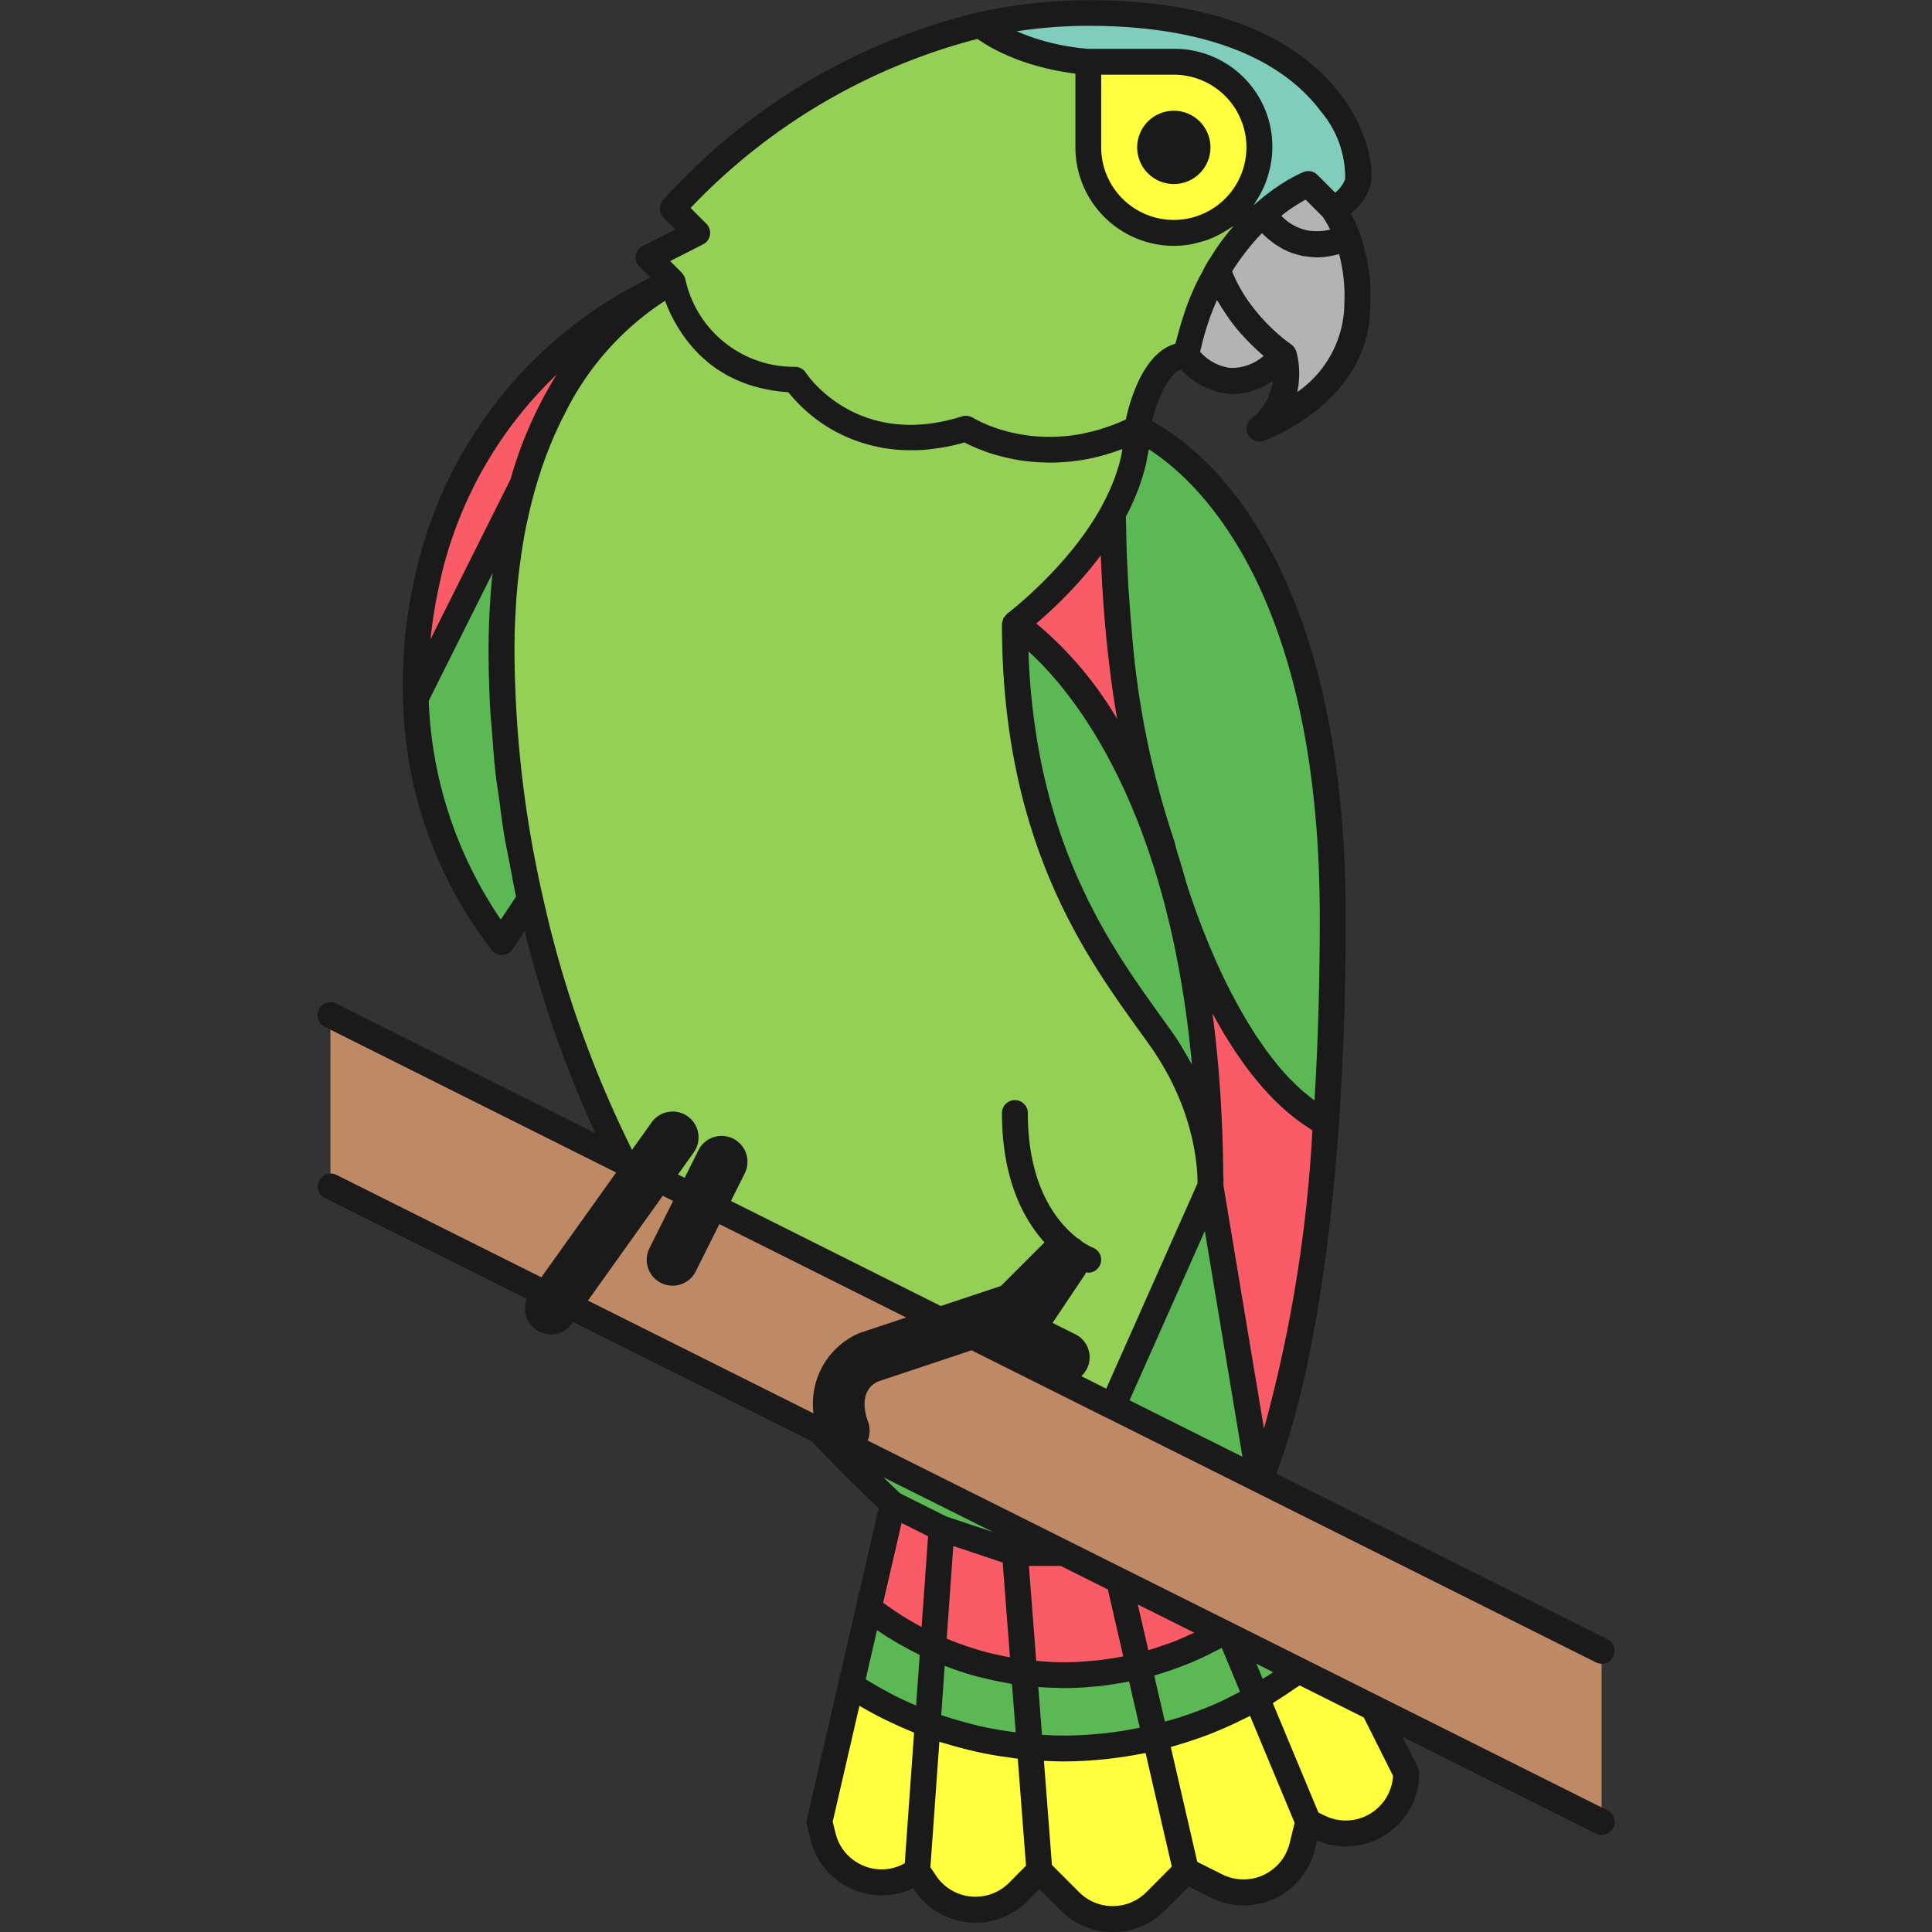 <?xml version="1.0" encoding="utf-8"?><!-- Uploaded to: SVG Repo, www.svgrepo.com, Generator: SVG Repo Mixer Tools -->
<svg width="800px" height="800px" viewBox="-18.41 0 112.017 112.017" xmlns="http://www.w3.org/2000/svg">
  <rect x="-18.41" y="0" width="112.017" height="112.017" fill="#333333" stroke="none"/>
  <g id="Group_4408" data-name="Group 4408" transform="translate(-542.484 -443.669)">
    <g id="Group_4406" data-name="Group 4406">
      <g id="Group_4306" data-name="Group 4306">
        <g id="Group_4305" data-name="Group 4305">
          <g id="Group_4304" data-name="Group 4304">
            <path id="Path_1586" data-name="Path 1586" d="M602.2,457.442a7.387,7.387,0,0,0-.859-1.684l-1.417-1.417a9.838,9.838,0,0,0-2.628,1.751A3.784,3.784,0,0,0,602.2,457.442Z" fill="#b3b3b3"/>
          </g>
        </g>
      </g>
      <g id="Group_4309" data-name="Group 4309">
        <g id="Group_4308" data-name="Group 4308">
          <g id="Group_4307" data-name="Group 4307">
            <path id="Path_1587" data-name="Path 1587" d="M594.673,459.335a16.032,16.032,0,0,0-1.833,4.927s2.345,3.372,5.669,0A10.791,10.791,0,0,1,594.673,459.335Z" fill="#b3b3b3"/>
          </g>
        </g>
      </g>
      <g id="Group_4312" data-name="Group 4312">
        <g id="Group_4311" data-name="Group 4311">
          <g id="Group_4310" data-name="Group 4310">
            <path id="Path_1588" data-name="Path 1588" d="M602.2,457.442a3.784,3.784,0,0,1-4.9-1.35,13.346,13.346,0,0,0-2.626,3.243,10.791,10.791,0,0,0,3.836,4.927,4.08,4.08,0,0,1-1.417,4.252s5.669-2.049,5.669-7.087A10.124,10.124,0,0,0,602.2,457.442Z" fill="#b3b3b3"/>
          </g>
        </g>
      </g>
      <g id="Group_4315" data-name="Group 4315">
        <g id="Group_4314" data-name="Group 4314">
          <g id="Group_4313" data-name="Group 4313">
            <path id="Path_1589" data-name="Path 1589" d="M592.132,457.175a4.961,4.961,0,0,1-4.961-4.96v-4.961a12.685,12.685,0,0,1-6.274-2.134,35.393,35.393,0,0,0-17.821,10.638l1.418,1.417-2.835,1.418,1.417,1.417a7.228,7.228,0,0,0,7.087,5.669s3.234,4.959,9.921,2.835a10.539,10.539,0,0,0,9.922,0s.716-4.252,2.834-4.252a14.812,14.812,0,0,1,3.8-7.538l-1-1A4.942,4.942,0,0,1,592.132,457.175Z" fill="#94d056"/>
          </g>
        </g>
      </g>
      <g id="Group_4318" data-name="Group 4318">
        <g id="Group_4317" data-name="Group 4317">
          <g id="Group_4316" data-name="Group 4316">
            <path id="Path_1590" data-name="Path 1590" d="M599.927,454.341l1.417,1.417a2.352,2.352,0,0,0,1.417-1.417c.479-1.17-.909-9.922-15.59-9.922a28.665,28.665,0,0,0-6.274.7,12.685,12.685,0,0,0,6.274,2.134h4.961a4.96,4.96,0,0,1,3.507,8.468l1,1A10.5,10.5,0,0,1,599.927,454.341Z" fill="#80cdbb"/>
          </g>
        </g>
      </g>
      <g id="Group_4321" data-name="Group 4321">
        <g id="Group_4320" data-name="Group 4320">
          <g id="Group_4319" data-name="Group 4319">
            <path id="Path_1591" data-name="Path 1591" d="M592.132,447.254h-4.961v4.961a4.96,4.96,0,1,0,4.961-4.961Z" fill="#ffff40"/>
          </g>
        </g>
      </g>
      <g id="Group_4324" data-name="Group 4324">
        <g id="Group_4323" data-name="Group 4323">
          <g id="Group_4322" data-name="Group 4322">
            <path id="Path_1592" data-name="Path 1592" d="M594.247,511.714c0,.248.011.486.011.737A7,7,0,0,0,594.247,511.714Z" fill="none"/>
          </g>
        </g>
      </g>
      <g id="Group_4327" data-name="Group 4327">
        <g id="Group_4326" data-name="Group 4326">
          <g id="Group_4325" data-name="Group 4325">
            <path id="Path_1593" data-name="Path 1593" d="M594.247,511.714c-.215-25.319-11.328-31.862-11.328-31.862,0,13.213,5.415,19.725,8.5,24.1A15.16,15.16,0,0,1,594.247,511.714Z" fill="#5cb755"/>
          </g>
        </g>
      </g>
      <g id="Group_4330" data-name="Group 4330">
        <g id="Group_4329" data-name="Group 4329">
          <g id="Group_4328" data-name="Group 4328">
            <path id="Path_1594" data-name="Path 1594" d="M592,494.658a63.093,63.093,0,0,1,2.244,17.056,7,7,0,0,1,.011.737l2.834,17.008s2.808-5.66,3.86-20.678C596.1,506.224,593.167,498.409,592,494.658Z" fill="#f95b67"/>
          </g>
        </g>
      </g>
      <g id="Group_4333" data-name="Group 4333">
        <g id="Group_4332" data-name="Group 4332">
          <g id="Group_4331" data-name="Group 4331">
            <path id="Path_1595" data-name="Path 1595" d="M567.328,474.183" fill="none" stroke="#1a1a1a" stroke-linecap="round" stroke-linejoin="round" stroke-width="3"/>
          </g>
        </g>
      </g>
      <g id="Group_4336" data-name="Group 4336">
        <g id="Group_4335" data-name="Group 4335">
          <g id="Group_4334" data-name="Group 4334">
            <path id="Path_1596" data-name="Path 1596" d="M594.246,511.7c0-.09-.012-.187-.02-.291,0-.045-.009-.092-.014-.14q-.01-.124-.027-.261c-.006-.052-.012-.1-.019-.157-.015-.118-.033-.242-.053-.371-.005-.03-.008-.057-.013-.088-.026-.158-.057-.325-.091-.5-.011-.051-.022-.1-.033-.156-.029-.133-.06-.27-.093-.41-.015-.058-.028-.116-.043-.175-.046-.178-.1-.361-.151-.549l-.014-.052c-.061-.2-.13-.415-.205-.63-.02-.059-.042-.118-.064-.177q-.089-.248-.191-.5c-.026-.065-.052-.13-.079-.2-.091-.219-.187-.44-.294-.665l-.012-.028c-.11-.233-.232-.469-.359-.707-.036-.067-.075-.136-.113-.2-.1-.179-.2-.359-.315-.541-.043-.072-.086-.143-.132-.216-.153-.244-.314-.489-.488-.736-3.089-4.37-8.5-10.882-8.5-24.1,0,0,7.087-5.277,7.087-11.338a10.539,10.539,0,0,1-9.922,0c-6.687,2.124-9.921-2.835-9.921-2.835a7.228,7.228,0,0,1-7.087-5.669s-9.921,4.14-9.921,21.26a66.142,66.142,0,0,0,1.653,14.528,61.943,61.943,0,0,0,5.434,15.235l28.346,14.174,5.67-12.756A7.2,7.2,0,0,0,594.246,511.7Z" fill="#94d056"/>
          </g>
        </g>
      </g>
      <g id="Group_4339" data-name="Group 4339">
        <g id="Group_4338" data-name="Group 4338">
          <g id="Group_4337" data-name="Group 4337">
            <path id="Path_1597" data-name="Path 1597" d="M591.059,544.419l1.781,7.717,1.766.883a3.5,3.5,0,0,0,4.962-2.282l.359-1.436-3-7.2A22.543,22.543,0,0,1,591.059,544.419Z" fill="#ffff40"/>
          </g>
        </g>
      </g>
      <g id="Group_4342" data-name="Group 4342">
        <g id="Group_4341" data-name="Group 4341">
          <g id="Group_4340" data-name="Group 4340">
            <path id="Path_1598" data-name="Path 1598" d="M585.754,545.049c-.665,0-1.32-.034-1.97-.09l.552,7.177,1.777,1.776a3.5,3.5,0,0,0,4.951,0l1.776-1.776-1.781-7.717A22.732,22.732,0,0,1,585.754,545.049Z" fill="#ffff40"/>
          </g>
        </g>
      </g>
      <g id="Group_4345" data-name="Group 4345">
        <g id="Group_4344" data-name="Group 4344">
          <g id="Group_4343" data-name="Group 4343">
            <path id="Path_1599" data-name="Path 1599" d="M577.857,543.634l-.607,8.5.466.7a3.5,3.5,0,0,0,5.388.533l1.232-1.232-.552-7.177A22.564,22.564,0,0,1,577.857,543.634Z" fill="#ffff40"/>
          </g>
        </g>
      </g>
      <g id="Group_4348" data-name="Group 4348">
        <g id="Group_4347" data-name="Group 4347">
          <g id="Group_4346" data-name="Group 4346">
            <path id="Path_1600" data-name="Path 1600" d="M573.406,541.389,571.58,549.3l.213.85a3.5,3.5,0,0,0,5.338,2.064l.119-.079.607-8.5A22.622,22.622,0,0,1,573.406,541.389Z" fill="#ffff40"/>
          </g>
        </g>
      </g>
      <g id="Group_4351" data-name="Group 4351">
        <g id="Group_4350" data-name="Group 4350">
          <g id="Group_4349" data-name="Group 4349">
            <path id="Path_1601" data-name="Path 1601" d="M585.754,540.8a18.579,18.579,0,0,1-2.3-.148l.331,4.31c.65.056,1.3.09,1.97.09a22.732,22.732,0,0,0,5.3-.63l-.956-4.143A18.441,18.441,0,0,1,585.754,540.8Z" fill="#5cb755"/>
          </g>
        </g>
      </g>
      <g id="Group_4354" data-name="Group 4354">
        <g id="Group_4353" data-name="Group 4353">
          <g id="Group_4352" data-name="Group 4352">
            <path id="Path_1602" data-name="Path 1602" d="M578.176,539.166l-.319,4.468a22.564,22.564,0,0,0,5.927,1.325l-.331-4.31A18.308,18.308,0,0,1,578.176,539.166Z" fill="#5cb755"/>
          </g>
        </g>
      </g>
      <g id="Group_4357" data-name="Group 4357">
        <g id="Group_4356" data-name="Group 4356">
          <g id="Group_4355" data-name="Group 4355">
            <path id="Path_1603" data-name="Path 1603" d="M582.919,533.711h2.835l-14.186-7.093q1.926,2.037,4.264,4.258l2.835,1.417Z" fill="#5cb755"/>
          </g>
        </g>
      </g>
      <g id="Group_4360" data-name="Group 4360">
        <g id="Group_4359" data-name="Group 4359">
          <g id="Group_4358" data-name="Group 4358">
            <path id="Path_1604" data-name="Path 1604" d="M597.092,529.459l-2.835-17.008-5.669,12.756,8.5,4.252Z" fill="#5cb755"/>
          </g>
        </g>
      </g>
      <g id="Group_4363" data-name="Group 4363">
        <g id="Group_4362" data-name="Group 4362">
          <g id="Group_4361" data-name="Group 4361">
            <path id="Path_1605" data-name="Path 1605" d="M596.927,542.1l3,7.2.6.3a3.5,3.5,0,0,0,5.066-3.132v0l-1.89-3.78-4.352-2.176A22.744,22.744,0,0,1,596.927,542.1Z" fill="#ffff40"/>
          </g>
        </g>
      </g>
      <g id="Group_4366" data-name="Group 4366">
        <g id="Group_4365" data-name="Group 4365">
          <g id="Group_4364" data-name="Group 4364">
            <path id="Path_1606" data-name="Path 1606" d="M595.451,538.559l1.476,3.544a22.744,22.744,0,0,0,2.427-1.592Z" fill="#5cb755"/>
          </g>
        </g>
      </g>
      <g id="Group_4369" data-name="Group 4369">
        <g id="Group_4368" data-name="Group 4368">
          <g id="Group_4367" data-name="Group 4367">
            <path id="Path_1607" data-name="Path 1607" d="M594.969,538.318a18.281,18.281,0,0,1-4.866,1.958l.956,4.143a22.543,22.543,0,0,0,5.868-2.316l-1.476-3.544Z" fill="#5cb755"/>
          </g>
        </g>
      </g>
      <g id="Group_4372" data-name="Group 4372">
        <g id="Group_4371" data-name="Group 4371">
          <g id="Group_4370" data-name="Group 4370">
            <path id="Path_1608" data-name="Path 1608" d="M573.406,541.389a22.622,22.622,0,0,0,4.451,2.245l.319-4.468a18.4,18.4,0,0,1-3.736-2.257Z" fill="#5cb755"/>
          </g>
        </g>
      </g>
      <g id="Group_4375" data-name="Group 4375">
        <g id="Group_4374" data-name="Group 4374">
          <g id="Group_4373" data-name="Group 4373">
            <path id="Path_1609" data-name="Path 1609" d="M588.958,535.313l1.145,4.963a18.281,18.281,0,0,0,4.866-1.958Z" fill="#f95b67"/>
          </g>
        </g>
      </g>
      <g id="Group_4378" data-name="Group 4378">
        <g id="Group_4377" data-name="Group 4377">
          <g id="Group_4376" data-name="Group 4376">
            <path id="Path_1610" data-name="Path 1610" d="M585.754,533.711h-2.835l.534,6.938a18.254,18.254,0,0,0,6.65-.373l-1.145-4.963Z" fill="#f95b67"/>
          </g>
        </g>
      </g>
      <g id="Group_4381" data-name="Group 4381">
        <g id="Group_4380" data-name="Group 4380">
          <g id="Group_4379" data-name="Group 4379">
            <path id="Path_1611" data-name="Path 1611" d="M578.667,532.293l-.491,6.873a18.308,18.308,0,0,0,5.277,1.483l-.534-6.938Z" fill="#f95b67"/>
          </g>
        </g>
      </g>
      <g id="Group_4384" data-name="Group 4384">
        <g id="Group_4383" data-name="Group 4383">
          <g id="Group_4382" data-name="Group 4382">
            <path id="Path_1612" data-name="Path 1612" d="M575.832,530.876l-1.392,6.033a18.4,18.4,0,0,0,3.736,2.257l.491-6.873Z" fill="#f95b67"/>
          </g>
        </g>
      </g>
      <g id="Group_4387" data-name="Group 4387">
        <g id="Group_4386" data-name="Group 4386">
          <g id="Group_4385" data-name="Group 4385">
            <path id="Path_1613" data-name="Path 1613" d="M543.234,502.53l73.7,36.85V549.3l-73.7-36.85Z" fill="#be8a66"/>
          </g>
        </g>
      </g>
      <g id="Group_4390" data-name="Group 4390">
        <g id="Group_4389" data-name="Group 4389">
          <g id="Group_4388" data-name="Group 4388">
            <path id="Path_1614" data-name="Path 1614" d="M582.919,479.852s5.075,3,8.432,12.756h.072s-2.734-6.918-2.83-19.184A23.163,23.163,0,0,1,582.919,479.852Z" fill="#f95b67"/>
          </g>
        </g>
      </g>
      <g id="Group_4393" data-name="Group 4393">
        <g id="Group_4392" data-name="Group 4392">
          <g id="Group_4391" data-name="Group 4391">
            <path id="Path_1615" data-name="Path 1615" d="M590.006,468.514a10.253,10.253,0,0,1-1.413,4.91c.1,12.266,2.83,19.184,2.83,19.184s.136.566.408,1.483c.058.189.116.373.172.567,1.164,3.751,4.1,11.566,8.949,14.123.243-3.461.392-7.42.392-11.921C601.344,472.831,590.006,468.514,590.006,468.514Z" fill="#5cb755"/>
          </g>
        </g>
      </g>
      <g id="Group_4396" data-name="Group 4396">
        <g id="Group_4395" data-name="Group 4395">
          <g id="Group_4394" data-name="Group 4394">
            <path id="Path_1616" data-name="Path 1616" d="M548.177,484.139a24,24,0,0,0,4.978,14.139l1.653-2.48a66.142,66.142,0,0,1-1.653-14.528,34.16,34.16,0,0,1,1.261-9.609Z" fill="#5cb755"/>
          </g>
        </g>
      </g>
      <g id="Group_4399" data-name="Group 4399">
        <g id="Group_4398" data-name="Group 4398">
          <g id="Group_4397" data-name="Group 4397">
            <path id="Path_1617" data-name="Path 1617" d="M563.077,460.01A24.512,24.512,0,0,0,548.9,477.018a27.1,27.1,0,0,0-.726,7.121l6.239-12.478C557.087,462.513,563.077,460.01,563.077,460.01Z" fill="#f95b67"/>
          </g>
        </g>
      </g>
      <g id="Group_4402" data-name="Group 4402">
        <g id="Group_4401" data-name="Group 4401">
          <g id="Group_4400" data-name="Group 4400">
            <path id="Path_1618" data-name="Path 1618" d="M594.247,511.714c0,.248.011.486.011.737A7,7,0,0,0,594.247,511.714Z" fill="none"/>
          </g>
        </g>
      </g>
      <g id="Group_4405" data-name="Group 4405">
        <g id="Group_4404" data-name="Group 4404">
          <g id="Group_4403" data-name="Group 4403">
            <path id="Path_1619" data-name="Path 1619" d="M567.328,474.183" fill="none" stroke="#1a1a1a" stroke-linecap="round" stroke-linejoin="round" stroke-width="3"/>
          </g>
        </g>
      </g>
    </g>
    <g id="Group_4407" data-name="Group 4407">
      <circle id="Ellipse_146" data-name="Ellipse 146" cx="2.126" cy="2.126" r="2.126" transform="translate(590.006 450.089)" fill="#1a1a1a"/>
      <path id="Path_1620" data-name="Path 1620" d="M617.27,548.63l-13.228-6.614h0l-1.286-.643-7.238-3.619-.214-.107-6.01-3-1.952-.976-12.96-6.48a1.494,1.494,0,0,0,.028-1.069c-.55-1.532.11-2.132.548-2.345l5.45-1.817,1.095.548,6.75,3.375.008,0,8.5,4.248h0l19.842,9.921a.75.75,0,1,0,.671-1.342l-19.21-9.6c.762-1.911,2.779-7.968,3.64-20.271.262-3.723.394-7.752.394-11.973,0-21.413-8.824-27.507-11.232-28.771.273-1.108.878-2.691,1.686-3.013a4.285,4.285,0,0,0,2.711,1.422c.1.009.206.013.309.013a4.2,4.2,0,0,0,2.3-.77,3.218,3.218,0,0,1-1.243,2.187.751.751,0,0,0,.723,1.292c.251-.091,6.142-2.283,6.165-7.76a10.913,10.913,0,0,0-.6-4.275,8.614,8.614,0,0,0-.524-1.144,3.289,3.289,0,0,0,1.072-1.416c.311-.761.107-2.878-1.319-5-1.824-2.715-5.9-5.953-14.966-5.953a29.542,29.542,0,0,0-6.438.719h0a35.8,35.8,0,0,0-18.232,10.89.75.75,0,0,0,.047,1.009l.682.682-1.9.952a.75.75,0,0,0-.195,1.2l.636.636a25.19,25.19,0,0,0-13.592,17.087,27.934,27.934,0,0,0-.745,7.318,24.539,24.539,0,0,0,5.164,14.608.748.748,0,0,0,.563.256l.05,0a.75.75,0,0,0,.574-.332l.7-1.048a66.6,66.6,0,0,0,4.09,11.712l-15-7.5a.75.75,0,1,0-.671,1.341l16.886,8.444-4.338,6.074-11.877-5.938a.75.75,0,0,0-.671,1.342l11.705,5.852a1.5,1.5,0,0,0,2.608,1.435l.069-.1,13.84,6.919c1.232,1.3,2.539,2.6,3.886,3.887l-1.3,5.622-1.033,4.479-1.827,7.913a.752.752,0,0,0,0,.35l.212.85a4.2,4.2,0,0,0,2.592,2.934,4.283,4.283,0,0,0,1.544.292,4.185,4.185,0,0,0,1.816-.419l.075.111a4.235,4.235,0,0,0,3.118,1.872c.142.014.283.021.424.021a4.232,4.232,0,0,0,3-1.245l.7-.7,1.247,1.247a4.255,4.255,0,0,0,6.011,0l1.394-1.394,1.283.641a4.251,4.251,0,0,0,6.025-2.771l.135-.544a4.242,4.242,0,0,0,5.915-3.908.752.752,0,0,0-.079-.336l-.883-1.767,11.215,5.608a.75.75,0,1,0,.671-1.342Zm-22.191-6.418c-.415.2-.835.381-1.261.549-.046.019-.094.034-.14.052q-.577.223-1.166.413c-.136.044-.274.084-.411.126-.161.049-.324.09-.487.135l-.493-2.134-.123-.537c.125-.036.249-.079.374-.118s.255-.078.382-.12q.466-.155.925-.334c.081-.032.163-.06.244-.093q.575-.233,1.135-.505c.091-.043.18-.092.27-.137.2-.1.39-.193.582-.3l1.061,2.545c-.174.091-.346.185-.522.272C595.326,542.09,595.2,542.153,595.079,542.212Zm-6.995,1.956c-.108.012-.217.019-.325.029-.668.062-1.337.1-2,.1-.363,0-.743-.014-1.136-.036l-.136-.009-.212-2.767c.048,0,.095,0,.143.006.291.022.579.031.864.039.134,0,.27.012.4.013l.074,0c.358,0,.716-.012,1.074-.032.173-.01.344-.028.516-.043.258-.021.516-.042.773-.074.171-.022.342-.051.513-.077.244-.037.487-.075.73-.122.059-.011.12-.018.179-.03l.617,2.673-.171.035C589.354,544,588.72,544.1,588.084,544.168Zm-7.248-.43c-.084-.019-.166-.044-.25-.065-.565-.136-1.122-.3-1.673-.477l-.266-.089.2-2.846c.043.016.089.026.132.043.56.211,1.128.4,1.705.556.11.03.222.052.333.08q.724.184,1.463.311c.09.015.178.042.268.056l.216,2.8c-.069-.009-.137-.015-.2-.025C582.114,543.993,581.47,543.883,580.836,543.738Zm-5.052-1.84c-.1-.052-.2-.11-.3-.164q-.516-.274-1.018-.578l-.2-.124.657-2.846.039.024c.346.237.7.459,1.061.672.117.069.236.133.354.2q.4.227.815.434c.07.035.137.076.207.11l-.025.358-.184,2.569-.075-.03Q576.436,542.234,575.784,541.9Zm21.889-1.13c-.128.084-.26.158-.39.239l-.364-.875.385.192.59.3c-.034.023-.066.048-.1.071Zm-5.521-1.928c-.164.064-.33.12-.5.179-.26.093-.52.182-.783.262-.071.022-.144.04-.215.061l-.351-1.517-.26-1.129,3.275,1.637c-.111.053-.224.1-.335.149C592.711,538.607,592.433,538.73,592.152,538.84Zm-3.845-3.014.893,3.874-.1.023c-.494.095-.992.168-1.491.221-.1.01-.2.018-.3.026-.518.046-1.036.077-1.554.077-.469,0-.944-.027-1.43-.068l-.172-.016-.423-5.5h1.847l.518.258Zm-7.463,3.52c-.1-.027-.192-.063-.288-.092q-.686-.212-1.352-.478l-.241-.1.383-5.367,2.864.955.422,5.491c-.049-.008-.1-.014-.146-.023C581.932,539.629,581.384,539.5,580.844,539.346Zm-.822-7.662,1.625.812-.7-.233-1.994-.665-2.689-1.344q-.493-.467-.978-.937Zm-3.673.289,1.534.767-.169,2.373L577.507,538c-.033-.017-.064-.037-.1-.054q-.473-.255-.93-.537c-.11-.068-.217-.14-.325-.211q-.35-.227-.689-.469c-.062-.044-.123-.089-.184-.134Zm-22.374-52.965c.008-.15.015-.3.025-.447q.07-1.038.2-2.034c.02-.161.043-.318.065-.475.089-.639.192-1.267.315-1.877.032-.156.068-.3.1-.453q.173-.795.385-1.556c.082-.29.167-.571.254-.848.07-.218.139-.436.212-.646s.153-.434.233-.643c.12-.317.243-.627.372-.924.054-.128.109-.252.165-.376.159-.35.321-.691.489-1.014l.064-.126a16.485,16.485,0,0,1,5.777-6.482c.016.042.036.09.054.135s.033.086.052.132c.038.094.082.192.127.292.016.037.031.072.048.109.065.139.136.283.215.43.015.029.033.058.049.086.065.119.134.24.209.363.032.053.068.107.1.16.065.1.131.2.2.3.043.061.087.121.133.183.071.1.146.192.224.288.051.061.1.122.154.184.085.1.175.2.268.291.053.056.1.113.161.168.12.118.247.232.379.345.036.031.068.063.105.093q.255.211.541.406c.056.038.118.073.176.11.14.09.282.177.433.26.079.043.163.083.245.124.141.071.286.139.436.2.092.039.185.076.281.112q.234.087.483.162c.1.03.2.06.3.087.186.049.382.089.58.127.09.017.176.038.269.053.3.046.6.083.923.1a9.142,9.142,0,0,0,2.46,2.125,8.984,8.984,0,0,0,2.788,1.057c.07.015.137.032.209.045.156.028.318.046.481.067s.326.039.495.051c.139.01.281.015.424.018.207.006.418,0,.634,0,.134-.005.267-.011.4-.022.248-.019.5-.052.763-.091.121-.018.239-.031.363-.054a11.969,11.969,0,0,0,1.2-.28c.077.041.172.087.275.137l.1.046c.082.038.171.078.268.119l.13.055c.128.052.264.1.412.158l.049.019c.162.057.339.114.523.169l.172.048c.141.039.287.077.439.113.068.016.135.032.205.047.187.041.38.078.582.11l.1.019c.234.035.48.063.732.085.073.006.148.009.223.014q.286.02.586.023c.053,0,.1.006.153.006s.112,0,.167,0c.082,0,.164,0,.247-.007.144-.005.29-.014.438-.025.084-.006.168-.012.253-.02.163-.016.33-.038.5-.062.071-.01.141-.018.213-.029.241-.039.486-.085.736-.142.025-.006.05-.014.075-.019.225-.053.452-.113.683-.181.081-.024.164-.053.246-.079.178-.057.356-.117.537-.184.038-.014.075-.024.113-.038a8.5,8.5,0,0,1-.221,1c-.016.056-.038.111-.056.167-.091.3-.2.6-.321.9-.043.1-.091.207-.137.31q-.176.395-.388.794c-.066.123-.129.248-.2.369-.045.078-.09.155-.136.232q-.178.3-.369.588c-.037.055-.072.111-.109.166-.342.505-.7.984-1.072,1.431-.028.035-.056.067-.084.1-.162.2-.325.384-.487.565l-.079.09c-.564.626-1.113,1.169-1.586,1.607l-.054.05c-.149.138-.292.267-.424.382l-.005.005c-.277.243-.505.433-.67.567l-.035.028c-.065.053-.121.1-.161.128l-.022.018-.066.05a193.918,193.918,0,0,0-.206.246.294.294,0,0,0-.019.03.738.738,0,0,0-.025.108.709.709,0,0,0-.052.217c0,12.516,4.787,19.167,7.955,23.568.239.332.469.651.687.96.252.356.473.71.68,1.061.045.077.09.153.133.228a15.15,15.15,0,0,1,.987,2.092l.024.063a14.693,14.693,0,0,1,.573,1.916v.005a13.308,13.308,0,0,1,.243,1.463l.006.054c.019.187.033.356.04.493h0l0,.031c.005.1.009.193.01.27v.025c0,.076,0,.142,0,.192v.008l-5.291,11.9-1.444-.723a1.487,1.487,0,0,0-.352-2.432l-1.315-.657L587,517.535c.021-.033.025-.071.044-.1a.791.791,0,0,0,.124.023.75.75,0,0,0,.275-1.448,3.829,3.829,0,0,1-.678-.388c-.024-.023-.036-.053-.062-.074a1.482,1.482,0,0,0-.146-.08c-1.118-.861-2.89-2.909-2.89-7.264a.75.75,0,0,0-1.5,0c0,3.832,1.25,6.147,2.466,7.5l-2.526,2.526-3.483,1.161L566.454,513.3l.8-1.6a1.5,1.5,0,0,0-2.684-1.341l-.8,1.6-.387-.193.913-1.278a1.5,1.5,0,1,0-2.441-1.744l-1.136,1.591a63.61,63.61,0,0,1-5.18-14.7,65.329,65.329,0,0,1-1.635-14.363C553.905,480.5,553.933,479.749,553.975,479.008Zm34.026-1.1q.045.729.1,1.423c.009.118.018.238.028.354.047.545.1,1.074.153,1.587.011.108.023.211.035.317q.072.643.152,1.253c.014.109.027.22.042.328q.094.707.2,1.366c.012.081.026.158.038.238.032.2.063.391.094.579a21.137,21.137,0,0,0-4.686-5.535,24.961,24.961,0,0,0,3.741-3.949c.021.558.048,1.1.078,1.631C587.983,477.636,587.992,477.77,588,477.906Zm7.126,49.731-5.562-2.781,4.364-9.818,2.181,13.091Zm-2.581-23.353c-.16-.256-.328-.512-.511-.77-.22-.312-.453-.635-.694-.97q-.277-.386-.57-.8c-.055-.077-.112-.16-.167-.238-.143-.2-.287-.4-.434-.616-.072-.1-.146-.215-.219-.321-.132-.194-.264-.387-.4-.589-.083-.125-.167-.258-.25-.386-.126-.193-.251-.385-.377-.585-.088-.141-.176-.289-.264-.434-.122-.2-.244-.4-.365-.607-.09-.154-.179-.316-.269-.475-.118-.21-.236-.418-.352-.635-.091-.169-.18-.347-.269-.521-.113-.219-.226-.438-.337-.666-.089-.183-.176-.375-.264-.565-.107-.231-.214-.463-.318-.7-.086-.2-.169-.4-.253-.608-.1-.245-.2-.491-.3-.745-.082-.214-.159-.435-.238-.654-.092-.26-.184-.521-.272-.79-.075-.229-.146-.465-.217-.7-.084-.275-.166-.553-.244-.837-.067-.246-.13-.5-.193-.751-.073-.291-.144-.586-.21-.887-.058-.263-.112-.531-.165-.8-.061-.31-.119-.623-.173-.943-.047-.279-.091-.563-.132-.849-.048-.329-.092-.664-.133-1-.035-.3-.066-.6-.095-.9-.033-.348-.062-.7-.086-1.062q-.033-.473-.056-.959c-.007-.16-.009-.326-.015-.487,2.462,2.23,8.057,8.857,9.464,23.807,0,.048.007.1.012.147-.019-.036-.043-.072-.062-.108l-.109-.2c-.056-.1-.117-.2-.176-.3-.082-.141-.162-.281-.251-.423Zm4.814,22.22-1.833-11-.517-3.1v-.048c0-.043,0-.09,0-.152,0-.042,0-.081,0-.132,0-.1-.005-.212-.012-.343v-.021q-.011-1.23-.055-2.4c0-.071-.007-.141-.01-.212-.029-.731-.066-1.447-.112-2.144,0-.041-.007-.08-.01-.121q-.077-1.124-.183-2.189v-.014c-.076-.76-.163-1.5-.258-2.214.033.062.07.122.1.184.091.167.185.331.28.5s.2.354.308.53.2.322.3.482.219.345.332.515.211.31.318.463.234.331.354.492.225.295.34.439.249.313.377.464.239.275.36.409.265.289.4.428.253.252.382.375.28.261.423.385.267.225.4.333.3.231.448.339.282.194.425.286c.084.054.165.117.25.168A81.65,81.65,0,0,1,597.36,526.5Zm3.234-29.644c0,3.714-.1,7.276-.307,10.609-.137-.1-.271-.208-.4-.317-.1-.08-.2-.155-.3-.24-.183-.161-.36-.335-.536-.511-.068-.068-.139-.129-.206-.2q-.36-.377-.7-.788c-.055-.067-.107-.139-.161-.207-.171-.213-.34-.427-.5-.65-.079-.109-.155-.223-.232-.334-.133-.19-.266-.379-.394-.575-.081-.125-.159-.253-.238-.38-.118-.188-.235-.376-.348-.568-.078-.132-.153-.266-.229-.4-.108-.19-.215-.381-.319-.574-.072-.134-.142-.269-.212-.4q-.152-.291-.3-.582c-.066-.133-.13-.266-.194-.4-.094-.2-.187-.394-.276-.589-.058-.128-.116-.255-.172-.381q-.133-.3-.259-.6c-.05-.117-.1-.234-.148-.349-.085-.207-.167-.41-.247-.612-.04-.1-.081-.2-.119-.3-.083-.213-.161-.42-.237-.624-.03-.081-.062-.165-.091-.244-.081-.222-.157-.436-.229-.644-.019-.054-.04-.11-.058-.163-.087-.254-.169-.5-.244-.724l0-.009c-.031-.1-.056-.177-.085-.268-.169-.607-.344-1.2-.526-1.762-.107-.392-.168-.637-.169-.641a.706.706,0,0,0-.031-.1,50.226,50.226,0,0,1-2.453-12.363c-.008-.088-.018-.17-.026-.26-.038-.428-.069-.879-.1-1.328-.015-.208-.033-.4-.046-.617-.024-.385-.04-.791-.059-1.19-.014-.291-.031-.574-.042-.873-.014-.372-.018-.763-.027-1.147-.007-.314-.017-.621-.02-.943a12.582,12.582,0,0,0,1.084-2.731c.019-.073.045-.147.062-.22.036-.152.059-.308.088-.462s.069-.321.091-.479C593.3,471.382,600.594,477.717,600.594,496.86ZM595.4,465a2.816,2.816,0,0,1-1.742-.935c.014-.064.03-.127.045-.19.1-.429.214-.85.344-1.259.015-.046.028-.093.042-.139q.234-.708.528-1.372l.018-.04c.034.059.073.108.107.166.144.248.293.481.448.705.058.085.113.173.173.254.213.291.43.562.646.808.042.048.082.086.124.133.179.2.353.38.523.546.072.071.137.131.207.2.137.128.263.243.385.347.028.024.063.059.091.082A2.831,2.831,0,0,1,595.4,465Zm6.618-3.649a.58.58,0,0,0,0,.072,6.316,6.316,0,0,1-2.731,4.977,5,5,0,0,0-.055-2.365.7.7,0,0,0-.058-.112.662.662,0,0,0-.038-.075.761.761,0,0,0-.207-.216s-.043-.029-.1-.072l-.01-.007c-.063-.047-.156-.117-.264-.2l-.028-.023c-.11-.087-.24-.2-.38-.32l-.047-.041c-.141-.126-.295-.272-.455-.43l-.062-.063c-.16-.161-.326-.34-.492-.532l-.072-.084c-.166-.2-.332-.407-.494-.631l-.072-.1c-.16-.229-.315-.472-.46-.728-.022-.037-.043-.075-.063-.113a7.986,7.986,0,0,1-.393-.822c-.008-.02-.015-.04-.023-.059l0-.006a12.766,12.766,0,0,1,.731-1.052c.046-.061.091-.122.139-.182a12.094,12.094,0,0,1,.834-.953l.026-.024c.043.044.095.089.143.134s.089.086.138.131c.08.07.169.139.259.209.053.04.1.082.157.121.117.083.244.16.375.236.039.022.072.047.112.069a4.366,4.366,0,0,0,.553.247c.064.024.137.038.2.059a3.944,3.944,0,0,0,.425.114c.089.017.184.023.277.035a4.163,4.163,0,0,0,.427.038c.035,0,.065.009.1.009a4.449,4.449,0,0,0,.507-.031c.021,0,.043-.007.064-.01a5.2,5.2,0,0,0,.636-.125c.036-.009.068-.011.1-.02A9.535,9.535,0,0,1,602.015,461.355ZM587.921,448h4.211a4.21,4.21,0,1,1-4.211,4.211Zm10.774,7.927c.2-.146.392-.273.563-.381l.071-.044c.166-.1.32-.191.444-.258l.992.992a6.147,6.147,0,0,1,.431.745l-.036.012c-.035.008-.068.01-.1.017a3.289,3.289,0,0,1-.53.063c-.049,0-.1,0-.146,0a2.978,2.978,0,0,1-.539-.052l-.034-.01a2.644,2.644,0,0,1-.451-.144c-.034-.014-.069-.028-.1-.044a3.036,3.036,0,0,1-.751-.5l-.077-.071c-.024-.023-.043-.047-.066-.07.085-.066.174-.143.256-.2Zm1.984-5.774a5.935,5.935,0,0,1,1.388,3.9,1.856,1.856,0,0,1-.579.786l-1.031-1.032a.748.748,0,0,0-.8-.167c-.007,0-.034.013-.078.033l-.049.022c-.038.017-.076.033-.131.06l-.124.062-.151.076-.156.087c-.065.036-.125.068-.2.11s-.129.079-.194.119-.148.089-.229.141-.149.1-.223.152-.168.111-.258.176-.168.127-.253.191-.178.133-.272.208-.194.163-.292.246c-.081.069-.16.131-.243.205h0l-.022.021-.032.027c.028-.037.047-.08.073-.118.064-.091.116-.187.174-.281a5.633,5.633,0,0,0,.331-.618c.049-.109.1-.218.137-.331a5.638,5.638,0,0,0,.206-.678c.025-.1.055-.2.074-.311a5.673,5.673,0,0,0-5.609-6.739H587.2l-.088-.006H587.1a13.546,13.546,0,0,1-2.559-.467h0a11.747,11.747,0,0,1-1.463-.522l-.052-.023a27.679,27.679,0,0,1,4.151-.316C595.3,445.169,599,447.882,600.679,450.157Zm-35.85,7.689a.75.75,0,0,0,.2-1.2l-.914-.915a35.053,35.053,0,0,1,16.624-9.8c.03.021.063.037.094.058.216.146.436.285.66.411l.032.019c.235.131.472.248.71.358.069.032.137.063.207.093q.283.125.565.233l.156.061q.339.123.668.224c.073.023.144.043.216.064.154.044.3.086.453.124l.227.057c.186.045.367.085.539.12.09.018.171.032.257.048l.261.046c.1.016.186.031.275.044l.13.018.237.033v4.276a5.717,5.717,0,0,0,5.711,5.71,5.779,5.779,0,0,0,1.038-.1c.109-.02.212-.054.319-.08a5.592,5.592,0,0,0,.675-.2c.118-.045.231-.1.345-.149a5.43,5.43,0,0,0,.592-.317c.107-.065.212-.129.314-.2.057-.041.12-.071.176-.113-.036.041-.064.088-.1.129a14.165,14.165,0,0,0-.932,1.226c-.087.127-.166.261-.248.391-.1.151-.2.3-.286.452-.1.177-.191.365-.288.547s-.195.356-.284.542q-.344.714-.62,1.476c-.056.156-.1.319-.156.478q-.213.642-.38,1.314c-.024.1-.058.184-.081.281-1.856.519-2.634,3.293-2.872,4.39-.109.05-.218.1-.325.144-.149.062-.3.126-.443.18s-.31.109-.463.159-.293.1-.436.136-.293.075-.438.109-.286.068-.425.1-.276.046-.412.067-.277.042-.412.057-.257.021-.384.03-.267.02-.4.023-.239,0-.358,0-.253,0-.375-.006-.222-.015-.331-.024-.239-.018-.353-.032-.2-.028-.3-.043-.222-.032-.326-.051-.187-.039-.279-.059-.2-.042-.294-.065-.169-.046-.252-.069-.178-.048-.259-.073-.152-.051-.226-.076-.153-.05-.221-.076-.133-.051-.2-.077-.127-.049-.182-.072-.106-.048-.158-.071l-.152-.068c-.046-.022-.081-.041-.121-.061l-.111-.055-.087-.048-.139-.08a.736.736,0,0,0-.271-.1c-.023,0-.044-.007-.066-.009s-.042-.009-.064-.009a.767.767,0,0,0-.227.035c-6.036,1.919-8.946-2.349-9.065-2.53a.75.75,0,0,0-.61-.34,6.445,6.445,0,0,1-6.369-5.058.694.694,0,0,0-.029-.084.493.493,0,0,0-.009-.05c0-.011-.014-.018-.019-.029a.685.685,0,0,0-.059-.106.551.551,0,0,0-.045-.06c-.006-.008-.01-.016-.016-.023s-.015-.023-.025-.033l0-.006-.682-.682Zm-15.2,19.344a23.624,23.624,0,0,1,6.72-11.8,23.613,23.613,0,0,0-2.671,6.064l-4.642,9.284A27.427,27.427,0,0,1,549.633,477.19Zm3.482,19.8a24.122,24.122,0,0,1-4.181-12.683l3.7-7.4c-.067.622-.117,1.269-.154,1.932-.008.131-.015.262-.022.394-.031.662-.053,1.336-.053,2.04q0,1.794.1,3.607c.024.412.073.827.1,1.24.061.8.115,1.594.205,2.394.056.494.139.989.206,1.484.1.72.186,1.441.307,2.162.089.532.206,1.064.308,1.6.122.632.228,1.264.367,1.9ZM562.5,513l.6.3-1.365,2.731a1.5,1.5,0,1,0,2.683,1.342l1.365-2.731,10.831,5.415-2.673.891c-.032.01-.062.022-.093.034a4.45,4.45,0,0,0-2.607,4.633l-13.078-6.539Zm11.7,38.866a2.722,2.722,0,0,1-1.678-1.9l-.168-.676,1.55-6.717c.027.017.056.03.083.046q.684.4,1.389.748c.107.053.216.1.325.153q.564.27,1.141.508c.077.032.152.071.23.1l-.541,7.571A2.709,2.709,0,0,1,574.2,551.868Zm8.376.97a2.752,2.752,0,0,1-4.234-.419l-.324-.486.393-5.5.126-1.773c.115.037.232.068.348.1.135.041.271.081.407.12q.54.155,1.09.283c.1.023.2.049.294.071q.688.152,1.387.261c.107.017.214.029.321.044.234.034.467.071.7.1l.477,6.206Zm7.959.544a2.754,2.754,0,0,1-3.89,0l-1.58-1.58-.464-6.035c.025,0,.047,0,.072,0,.372.019.733.03,1.083.03.43,0,.861-.014,1.292-.038.139-.008.277-.022.416-.032.293-.022.585-.046.877-.079.163-.018.327-.041.49-.062.269-.036.537-.075.8-.12.169-.028.338-.059.506-.091.119-.023.238-.04.357-.064l1.52,6.587Zm8.308-2.828a2.751,2.751,0,0,1-3.9,1.794l-1.451-.725-1.157-5.016-.379-1.644c.2-.053.388-.118.583-.176.135-.041.27-.08.4-.123.467-.15.929-.312,1.385-.491.045-.018.089-.039.134-.057.412-.165.818-.343,1.22-.531.137-.065.273-.133.41-.2.154-.076.311-.147.464-.226l2.584,6.2Zm6-3.92a2.751,2.751,0,0,1-3.976,2.3l-.354-.177-2.641-6.337c.092-.055.178-.121.269-.177q.5-.314.983-.651c.1-.071.206-.131.306-.2l2.617,1.308,1.1.551Z" fill="#1a1a1a"/>
    </g>
  </g>
</svg>